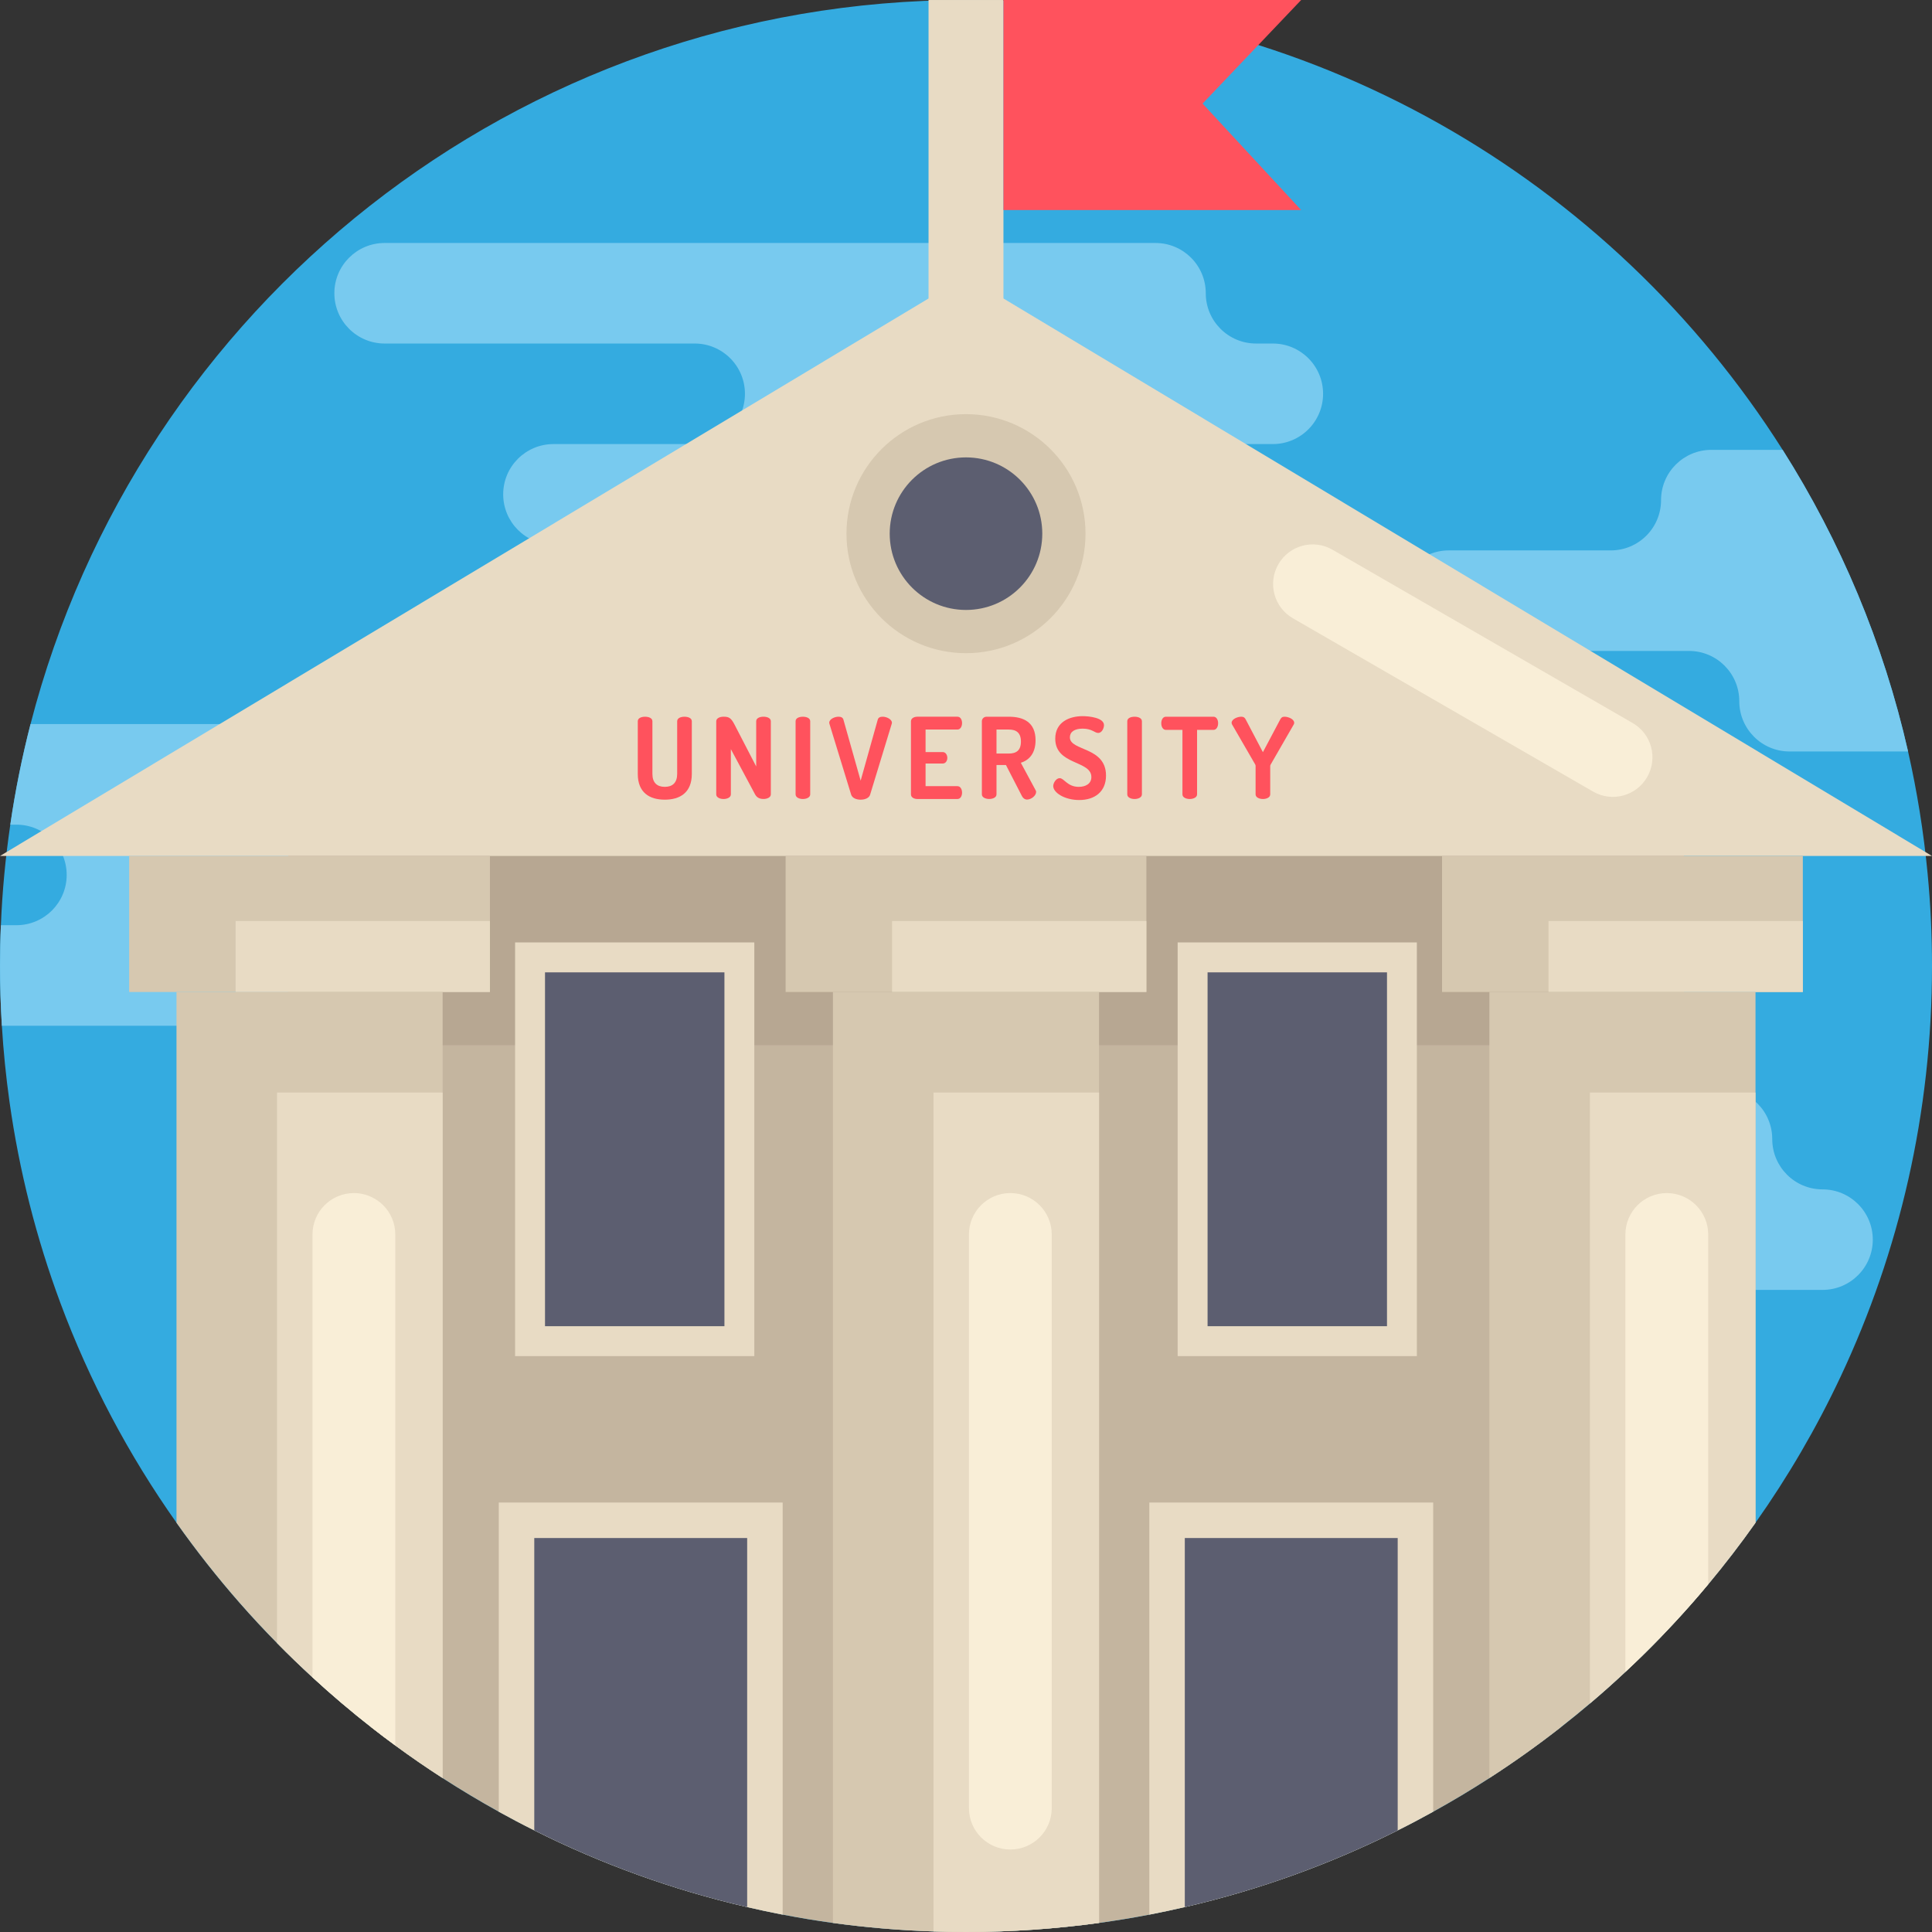 <?xml version="1.0" encoding="UTF-8"?><svg xmlns="http://www.w3.org/2000/svg" xmlns:xlink="http://www.w3.org/1999/xlink" height="409.6" preserveAspectRatio="xMidYMid meet" version="1.0" viewBox="0.0 0.4 409.6 409.6" width="409.6" zoomAndPan="magnify"><rect x="0.0" y="0.4" width="409.6" height="409.6" fill="#333333" stroke="none"/><g><g id="change1_1"><path d="M 409.602 205.203 C 409.602 236.312 402.66 265.812 390.238 292.23 C 385.125 303.121 379.062 313.496 372.184 323.234 C 369.016 327.723 365.664 332.078 362.152 336.289 C 361.031 337.629 359.902 338.957 358.75 340.27 C 354.277 345.359 349.555 350.234 344.598 354.855 C 342.148 357.152 339.641 359.387 337.074 361.559 C 335.035 363.289 332.953 364.988 330.84 366.633 C 325.98 370.43 320.949 374.012 315.758 377.367 C 311.879 379.871 307.91 382.258 303.848 384.496 C 301.371 385.867 298.863 387.195 296.324 388.457 C 282.137 395.562 267.016 401.055 251.184 404.711 C 248.719 405.293 246.234 405.82 243.738 406.305 C 243.711 406.312 243.688 406.312 243.66 406.32 C 240.141 407 236.59 407.582 233.012 408.078 C 223.793 409.336 214.371 410 204.801 410 C 202.492 410 200.195 409.957 197.902 409.883 C 190.699 409.648 183.586 409.039 176.59 408.078 C 173 407.582 169.449 407 165.93 406.312 C 165.914 406.312 165.891 406.312 165.863 406.305 C 163.363 405.82 160.871 405.293 158.406 404.711 C 142.574 401.055 127.453 395.555 113.27 388.449 C 110.727 387.188 108.219 385.867 105.746 384.496 C 101.691 382.246 97.719 379.871 93.84 377.367 C 90.422 375.16 87.07 372.852 83.801 370.453 C 82.098 369.207 80.418 367.93 78.762 366.633 C 74.449 363.258 70.27 359.711 66.246 356.008 C 63.68 353.648 61.176 351.234 58.734 348.742 C 56.023 345.992 53.391 343.164 50.852 340.27 C 46.086 334.836 41.598 329.148 37.418 323.23 C 27.312 308.93 18.984 293.266 12.781 276.578 C 7.734 262.988 4.082 248.719 2.008 233.949 C 1.266 228.648 0.723 223.281 0.395 217.867 C 0.137 213.676 0.004 209.453 0.004 205.203 C 0.004 202.309 0.062 199.426 0.188 196.559 C 0.48 189.344 1.156 182.23 2.184 175.234 C 3.238 167.996 4.684 160.883 6.473 153.91 C 29.242 65.629 109.406 0.402 204.801 0.402 C 277.668 0.402 341.641 38.453 377.938 95.773 C 390.199 115.133 399.301 136.691 404.527 159.719 C 406.441 168.172 407.836 176.824 408.672 185.641 C 409.289 192.078 409.602 198.605 409.602 205.203 Z M 409.602 205.203" fill="#34abe0"/></g><g id="change2_1"><path d="M 280.504 83.887 C 280.504 77.996 275.73 73.23 269.844 73.23 L 266.293 73.23 C 260.406 73.23 255.633 68.453 255.633 62.57 C 255.633 56.684 250.859 51.914 244.973 51.914 L 81.547 51.914 C 75.66 51.914 70.887 56.684 70.887 62.57 C 70.887 68.453 75.66 73.23 81.547 73.23 L 147.273 73.23 C 153.16 73.23 157.934 77.996 157.934 83.887 C 157.934 89.773 153.16 94.547 147.273 94.547 L 117.34 94.547 C 111.453 94.547 106.68 99.316 106.68 105.203 C 106.68 111.09 111.453 115.863 117.34 115.863 L 126.383 115.863 C 132.27 115.863 137.039 120.637 137.039 126.523 C 137.039 132.406 132.27 137.18 126.383 137.18 L 93.98 137.18 C 88.094 137.18 83.324 141.953 83.324 147.84 C 83.324 153.727 88.094 158.496 93.98 158.496 L 247.48 158.496 C 253.367 158.496 258.137 153.727 258.137 147.84 C 258.137 141.953 262.91 137.18 268.797 137.18 L 269.844 137.18 C 275.73 137.18 280.504 132.406 280.504 126.523 C 280.504 120.637 275.73 115.863 269.844 115.863 L 250.305 115.863 C 244.418 115.863 239.645 111.09 239.645 105.203 C 239.645 99.316 244.418 94.547 250.305 94.547 L 269.844 94.547 C 275.73 94.547 280.504 89.773 280.504 83.887 Z M 280.504 83.887" fill="#78caef"/></g><g id="change2_2"><path d="M 121.535 185.895 C 121.535 191.777 116.77 196.551 110.879 196.551 L 107.918 196.551 C 104.977 196.551 102.309 197.746 100.379 199.676 C 98.457 201.598 97.262 204.266 97.262 207.203 C 97.262 213.094 92.488 217.867 86.605 217.867 L 0.395 217.867 C 0.137 213.676 0.004 209.453 0.004 205.203 C 0.004 202.309 0.062 199.426 0.188 196.559 C 0.297 196.551 0.41 196.551 0.52 196.551 L 3.48 196.551 C 6.422 196.551 9.09 195.355 11.02 193.426 C 12.941 191.496 14.137 188.836 14.137 185.895 C 14.137 179.996 9.363 175.234 3.48 175.234 L 2.184 175.234 C 3.238 167.996 4.684 160.883 6.473 153.91 L 64.242 153.91 C 70.133 153.91 74.906 158.684 74.906 164.57 C 74.906 170.461 79.672 175.234 85.566 175.234 L 110.875 175.234 C 113.82 175.234 116.484 176.422 118.418 178.352 C 120.34 180.281 121.535 182.941 121.535 185.895 Z M 121.535 185.895" fill="#78caef"/></g><g id="change2_3"><path d="M 404.527 159.719 L 379.398 159.719 C 376.457 159.719 373.789 158.523 371.867 156.594 C 369.938 154.672 368.742 152.004 368.742 149.062 C 368.742 143.176 363.969 138.406 358.086 138.406 L 307.16 138.406 C 304.211 138.406 301.551 137.211 299.621 135.277 C 297.688 133.355 296.492 130.691 296.492 127.746 C 296.492 121.863 301.266 117.09 307.16 117.09 L 341.5 117.09 C 344.449 117.09 347.109 115.895 349.039 113.965 C 350.969 112.039 352.156 109.371 352.156 106.434 C 352.156 100.547 356.93 95.773 362.824 95.773 L 377.938 95.773 C 390.199 115.133 399.301 136.691 404.527 159.719 Z M 404.527 159.719" fill="#78caef"/></g><g id="change2_4"><path d="M 375.73 241.898 C 375.73 236.012 370.961 231.242 365.074 231.242 L 263.82 231.242 C 257.934 231.242 253.16 236.012 253.16 241.898 C 253.16 247.785 257.934 252.559 263.82 252.559 L 280.695 252.559 C 286.578 252.559 291.352 257.328 291.352 263.215 C 291.352 269.102 296.121 273.871 302.008 273.871 L 386.387 273.871 C 392.273 273.871 397.047 269.102 397.047 263.215 C 397.047 257.328 392.273 252.559 386.387 252.559 C 380.504 252.559 375.73 247.785 375.73 241.898 Z M 375.73 241.898" fill="#78caef"/></g><g id="change3_1"><path d="M 330.84 200.613 L 330.84 366.633 C 325.984 370.43 320.953 374.016 315.762 377.367 C 311.883 379.871 307.91 382.258 303.848 384.496 C 301.375 385.867 298.867 387.195 296.324 388.461 C 282.141 395.566 267.02 401.059 251.188 404.719 C 248.719 405.293 246.238 405.82 243.738 406.305 C 243.711 406.312 243.688 406.312 243.664 406.324 C 240.145 407 236.59 407.582 233.012 408.078 C 223.793 409.336 214.371 410 204.801 410 C 202.492 410 200.195 409.957 197.906 409.883 C 190.699 409.648 183.586 409.039 176.59 408.078 C 173.004 407.582 169.449 407 165.93 406.312 C 165.914 406.312 165.891 406.312 165.863 406.305 C 163.363 405.82 160.875 405.293 158.406 404.719 C 142.574 401.055 127.453 395.555 113.27 388.449 C 110.727 387.188 108.219 385.867 105.746 384.496 C 101.691 382.246 97.723 379.871 93.844 377.367 C 90.422 375.16 87.07 372.852 83.805 370.453 C 82.098 369.207 80.418 367.93 78.762 366.633 L 78.762 200.613 Z M 330.84 200.613" fill="#c4b59f"/></g><g id="change4_1"><path d="M 61.105 221.996 L 357.004 221.996 L 357.004 168.078 L 61.105 168.078 Z M 61.105 221.996" fill="#b7a792"/></g><g id="change5_1"><path d="M 204.797 58.914 L 0 181.871 L 409.598 181.871 Z M 204.797 58.914" fill="#e8dbc4"/></g><g id="change6_1"><path d="M 27.383 210.711 L 103.871 210.711 L 103.871 181.871 L 27.383 181.871 Z M 27.383 210.711" fill="#d6c8b0"/></g><g id="change5_2"><path d="M 49.953 210.711 L 103.871 210.711 L 103.871 195.664 L 49.953 195.664 Z M 49.953 210.711" fill="#e8dbc4"/></g><g id="change6_2"><path d="M 93.844 210.711 L 93.844 377.367 C 90.422 375.16 87.07 372.855 83.805 370.453 C 82.098 369.207 80.418 367.93 78.762 366.633 C 74.449 363.258 70.27 359.711 66.25 356.008 C 63.684 353.652 61.176 351.238 58.734 348.746 C 56.027 345.996 53.391 343.168 50.852 340.27 C 46.086 334.836 41.598 329.152 37.418 323.234 L 37.418 210.711 Z M 93.844 210.711" fill="#d6c8b0"/></g><g id="change5_3"><path d="M 93.844 232.027 L 93.844 377.367 C 90.422 375.16 87.07 372.855 83.805 370.453 C 82.098 369.207 80.418 367.93 78.762 366.633 C 74.449 363.258 70.27 359.711 66.25 356.008 C 63.684 353.652 61.176 351.238 58.734 348.746 L 58.734 232.027 Z M 93.844 232.027" fill="#e8dbc4"/></g><g id="change7_1"><path d="M 83.805 262.121 L 83.805 370.453 C 82.098 369.207 80.418 367.93 78.762 366.633 C 74.449 363.258 70.27 359.711 66.25 356.008 L 66.25 262.121 C 66.25 257.273 70.176 253.344 75.027 253.344 C 76.363 253.344 77.625 253.645 78.762 254.18 C 79.68 254.613 80.527 255.203 81.238 255.914 C 82.824 257.504 83.805 259.695 83.805 262.121 Z M 83.805 262.121" fill="#f9eed7"/></g><g id="change6_3"><path d="M 166.555 210.711 L 243.043 210.711 L 243.043 181.871 L 166.555 181.871 Z M 166.555 210.711" fill="#d6c8b0"/></g><g id="change5_4"><path d="M 189.125 210.711 L 243.043 210.711 L 243.043 195.664 L 189.125 195.664 Z M 189.125 210.711" fill="#e8dbc4"/></g><g id="change6_4"><path d="M 233.012 210.711 L 233.012 408.078 C 223.793 409.336 214.371 410 204.801 410 C 202.496 410 200.195 409.957 197.906 409.883 C 190.699 409.648 183.586 409.039 176.59 408.078 L 176.59 210.711 Z M 233.012 210.711" fill="#d6c8b0"/></g><g id="change5_5"><path d="M 233.012 232.027 L 233.012 408.078 C 223.793 409.336 214.371 410 204.801 410 C 202.496 410 200.195 409.957 197.906 409.883 L 197.906 232.027 Z M 233.012 232.027" fill="#e8dbc4"/></g><g id="change7_2"><path d="M 214.199 392.512 C 209.355 392.512 205.426 388.582 205.426 383.734 L 205.426 262.117 C 205.426 257.27 209.355 253.34 214.199 253.34 C 219.047 253.34 222.977 257.27 222.977 262.117 L 222.977 383.734 C 222.977 388.582 219.047 392.512 214.199 392.512 Z M 214.199 392.512" fill="#f9eed7"/></g><g id="change6_5"><path d="M 305.727 210.711 L 382.215 210.711 L 382.215 181.871 L 305.727 181.871 Z M 305.727 210.711" fill="#d6c8b0"/></g><g id="change5_6"><path d="M 328.297 210.711 L 382.215 210.711 L 382.215 195.664 L 328.297 195.664 Z M 328.297 210.711" fill="#e8dbc4"/></g><g id="change6_6"><path d="M 372.184 210.711 L 372.184 323.234 C 369.016 327.723 365.664 332.078 362.152 336.289 C 361.035 337.629 359.906 338.957 358.75 340.27 C 354.277 345.359 349.555 350.234 344.598 354.855 C 342.148 357.156 339.641 359.387 337.074 361.559 C 335.035 363.289 332.957 364.988 330.84 366.633 C 325.984 370.43 320.953 374.016 315.762 377.367 L 315.762 210.711 Z M 372.184 210.711" fill="#d6c8b0"/></g><g id="change5_7"><path d="M 372.184 232.027 L 372.184 323.234 C 369.016 327.723 365.664 332.078 362.152 336.289 C 361.035 337.629 359.906 338.957 358.75 340.27 C 354.277 345.359 349.555 350.234 344.598 354.855 C 342.148 357.156 339.641 359.387 337.074 361.559 L 337.074 232.027 Z M 372.184 232.027" fill="#e8dbc4"/></g><g id="change7_3"><path d="M 362.152 262.121 L 362.152 336.289 C 361.035 337.629 359.906 338.957 358.75 340.27 C 354.277 345.359 349.555 350.234 344.598 354.855 L 344.598 262.121 C 344.598 257.273 348.527 253.344 353.375 253.344 C 355.801 253.344 357.992 254.328 359.578 255.914 C 361.168 257.504 362.152 259.695 362.152 262.121 Z M 362.152 262.121" fill="#f9eed7"/></g><g id="change5_8"><path d="M 165.93 318.953 L 165.93 406.316 C 165.914 406.316 165.891 406.316 165.863 406.309 C 163.363 405.824 160.875 405.293 158.406 404.719 C 142.574 401.059 127.453 395.559 113.27 388.453 C 110.727 387.191 108.219 385.867 105.746 384.496 L 105.746 318.953 Z M 165.93 318.953" fill="#e8dbc4"/></g><g id="change5_9"><path d="M 303.848 318.953 L 303.848 384.496 C 301.375 385.867 298.867 387.199 296.324 388.461 C 282.141 395.566 267.02 401.059 251.188 404.719 C 248.723 405.293 246.238 405.82 243.738 406.305 C 243.715 406.312 243.688 406.312 243.664 406.324 L 243.664 318.953 Z M 303.848 318.953" fill="#e8dbc4"/></g><g id="change8_1"><path d="M 158.406 326.477 L 158.406 404.719 C 142.574 401.059 127.453 395.559 113.27 388.449 L 113.27 326.477 Z M 158.406 326.477" fill="#5c5e70"/></g><g id="change8_2"><path d="M 296.324 326.477 L 296.324 388.461 C 282.141 395.566 267.02 401.059 251.188 404.719 L 251.188 326.477 Z M 296.324 326.477" fill="#5c5e70"/></g><g id="change5_10"><path d="M 109.203 287.906 L 159.922 287.906 L 159.922 200.203 L 109.203 200.203 Z M 109.203 287.906" fill="#e8dbc4"/></g><g id="change5_11"><path d="M 249.672 287.906 L 300.387 287.906 L 300.387 200.203 L 249.672 200.203 Z M 249.672 287.906" fill="#e8dbc4"/></g><g id="change8_3"><path d="M 115.547 281.566 L 153.586 281.566 L 153.586 206.547 L 115.547 206.547 Z M 115.547 281.566" fill="#5c5e70"/></g><g id="change8_4"><path d="M 256.016 281.566 L 294.055 281.566 L 294.055 206.547 L 256.016 206.547 Z M 256.016 281.566" fill="#5c5e70"/></g><g id="change6_7"><path d="M 230.137 113.539 C 230.137 127.535 218.793 138.879 204.797 138.879 C 190.805 138.879 179.461 127.535 179.461 113.539 C 179.461 99.551 190.805 88.203 204.797 88.203 C 218.793 88.203 230.137 99.551 230.137 113.539 Z M 230.137 113.539" fill="#d6c8b0"/></g><g id="change8_5"><path d="M 220.973 113.539 C 220.973 122.477 213.73 129.715 204.797 129.715 C 195.867 129.715 188.625 122.477 188.625 113.539 C 188.625 104.609 195.867 97.371 204.797 97.371 C 213.73 97.371 220.973 104.609 220.973 113.539 Z M 220.973 113.539" fill="#5c5e70"/></g><g id="change5_12"><path d="M 196.859 67.5 L 212.738 67.5 L 212.738 0.402 L 196.859 0.402 Z M 196.859 67.5" fill="#e8dbc4"/></g><g id="change9_1"><path d="M 275.855 44.934 L 212.742 44.934 L 212.742 0.402 L 275.855 0.402 L 254.957 22.363 Z M 275.855 44.934" fill="#ff525d"/></g><g id="change9_2"><path d="M 143.57 153.305 C 143.57 152.637 144.332 152.352 145.121 152.352 C 145.883 152.352 146.672 152.637 146.672 153.305 L 146.672 164.473 C 146.672 168.461 144.141 169.938 140.941 169.938 C 137.723 169.938 135.215 168.461 135.215 164.473 L 135.215 153.305 C 135.215 152.637 135.98 152.352 136.766 152.352 C 137.531 152.352 138.316 152.637 138.316 153.305 L 138.316 164.473 C 138.316 166.336 139.297 167.219 140.941 167.219 C 142.59 167.219 143.566 166.336 143.566 164.473 L 143.566 153.305 Z M 143.57 153.305" fill="#ff525d"/></g><g id="change9_3"><path d="M 160.082 168.816 L 154.949 159.223 L 154.949 168.816 C 154.949 169.461 154.164 169.797 153.398 169.797 C 152.613 169.797 151.848 169.461 151.848 168.816 L 151.848 153.328 C 151.848 152.66 152.613 152.348 153.398 152.348 C 154.523 152.348 154.977 152.59 155.715 153.996 L 160.32 162.898 L 160.32 153.305 C 160.32 152.637 161.086 152.348 161.871 152.348 C 162.633 152.348 163.422 152.637 163.422 153.305 L 163.422 168.816 C 163.422 169.461 162.633 169.789 161.871 169.789 C 161.133 169.789 160.488 169.559 160.082 168.816 Z M 160.082 168.816" fill="#ff525d"/></g><g id="change9_4"><path d="M 168.672 153.305 C 168.672 152.637 169.434 152.352 170.223 152.352 C 170.984 152.352 171.773 152.637 171.773 153.305 L 171.773 168.816 C 171.773 169.461 170.984 169.797 170.223 169.797 C 169.434 169.797 168.672 169.461 168.672 168.816 Z M 168.672 153.305" fill="#ff525d"/></g><g id="change9_5"><path d="M 175.855 153.879 C 175.832 153.781 175.805 153.688 175.805 153.637 C 175.805 152.871 176.926 152.348 177.762 152.348 C 178.289 152.348 178.691 152.516 178.812 152.969 L 182.465 165.906 L 186.09 152.969 C 186.211 152.516 186.613 152.348 187.141 152.348 C 187.977 152.348 189.098 152.898 189.098 153.637 C 189.098 153.711 189.074 153.781 189.047 153.879 L 184.469 168.887 C 184.254 169.602 183.371 169.938 182.461 169.938 C 181.555 169.938 180.695 169.602 180.457 168.887 Z M 175.855 153.879" fill="#ff525d"/></g><g id="change9_6"><path d="M 196.23 159.844 L 199.859 159.844 C 200.48 159.844 200.84 160.441 200.84 161.086 C 200.84 161.633 200.527 162.277 199.859 162.277 L 196.23 162.277 L 196.23 167.074 L 202.988 167.074 C 203.605 167.074 203.965 167.719 203.965 168.453 C 203.965 169.102 203.656 169.797 202.988 169.797 L 194.492 169.797 C 193.797 169.797 193.129 169.461 193.129 168.816 L 193.129 153.328 C 193.129 152.684 193.797 152.348 194.492 152.348 L 202.988 152.348 C 203.656 152.348 203.965 153.039 203.965 153.688 C 203.965 154.426 203.605 155.07 202.988 155.07 L 196.23 155.07 Z M 196.23 159.844" fill="#ff525d"/></g><g id="change9_7"><path d="M 208.164 153.305 C 208.164 152.805 208.57 152.352 209.164 152.352 L 213.891 152.352 C 217.016 152.352 219.547 153.539 219.547 157.34 C 219.547 160.078 218.211 161.562 216.422 162.109 L 219.547 167.91 C 219.641 168.031 219.668 168.195 219.668 168.289 C 219.668 169.078 218.641 169.914 217.734 169.914 C 217.305 169.914 216.898 169.652 216.66 169.176 L 213.27 162.59 L 211.266 162.59 L 211.266 168.816 C 211.266 169.461 210.5 169.789 209.715 169.789 C 208.953 169.789 208.164 169.461 208.164 168.816 Z M 211.266 155.07 L 211.266 160.156 L 213.891 160.156 C 215.441 160.156 216.445 159.508 216.445 157.621 C 216.445 155.738 215.441 155.07 213.891 155.07 Z M 211.266 155.07" fill="#ff525d"/></g><g id="change9_8"><path d="M 231.379 165.141 C 231.379 161.562 223.723 162.66 223.723 157.004 C 223.723 153.449 226.773 152.23 229.52 152.23 C 230.93 152.23 234.055 152.566 234.055 154.141 C 234.055 154.691 233.672 155.789 232.812 155.789 C 232.074 155.789 231.527 154.879 229.52 154.879 C 227.801 154.879 226.824 155.57 226.824 156.719 C 226.824 159.676 234.484 158.652 234.484 164.828 C 234.484 168.246 232.098 170.012 228.805 170.012 C 225.676 170.012 223.293 168.434 223.293 167.051 C 223.293 166.383 223.91 165.379 224.652 165.379 C 225.629 165.379 226.273 167.219 228.707 167.219 C 230.141 167.219 231.379 166.574 231.379 165.141 Z M 231.379 165.141" fill="#ff525d"/></g><g id="change9_9"><path d="M 238.992 153.305 C 238.992 152.637 239.754 152.352 240.543 152.352 C 241.305 152.352 242.094 152.637 242.094 153.305 L 242.094 168.816 C 242.094 169.461 241.305 169.797 240.543 169.797 C 239.754 169.797 238.992 169.461 238.992 168.816 Z M 238.992 153.305" fill="#ff525d"/></g><g id="change9_10"><path d="M 257.27 152.352 C 257.938 152.352 258.25 153.066 258.25 153.734 C 258.25 154.473 257.891 155.141 257.27 155.141 L 253.789 155.141 L 253.789 168.816 C 253.789 169.461 253 169.797 252.234 169.797 C 251.449 169.797 250.688 169.461 250.688 168.816 L 250.688 155.141 L 247.18 155.141 C 246.559 155.141 246.199 154.496 246.199 153.734 C 246.199 153.066 246.508 152.352 247.18 152.352 Z M 257.27 152.352" fill="#ff525d"/></g><g id="change9_11"><path d="M 266.195 162.801 C 266.195 162.684 266.172 162.562 266.125 162.492 L 261.184 153.949 C 261.137 153.828 261.113 153.711 261.113 153.637 C 261.113 152.871 262.328 152.348 263.164 152.348 C 263.664 152.348 263.906 152.539 264.121 152.969 L 267.746 159.867 L 271.398 152.969 C 271.613 152.562 271.828 152.348 272.328 152.348 C 273.164 152.348 274.379 152.871 274.379 153.637 C 274.379 153.711 274.379 153.828 274.309 153.949 L 269.391 162.492 C 269.344 162.562 269.297 162.684 269.297 162.801 L 269.297 168.816 C 269.297 169.461 268.535 169.797 267.746 169.797 C 266.984 169.797 266.195 169.461 266.195 168.816 Z M 266.195 162.801" fill="#ff525d"/></g><g id="change7_4"><path d="M 271.031 120.016 C 273.348 115.996 278.48 114.629 282.496 116.945 L 346.141 153.691 C 350.156 156.008 351.527 161.137 349.211 165.152 C 346.895 169.164 341.762 170.539 337.75 168.223 L 274.102 131.477 C 270.09 129.16 268.715 124.027 271.031 120.016 Z M 271.031 120.016" fill="#f9eed7"/></g></g></svg>